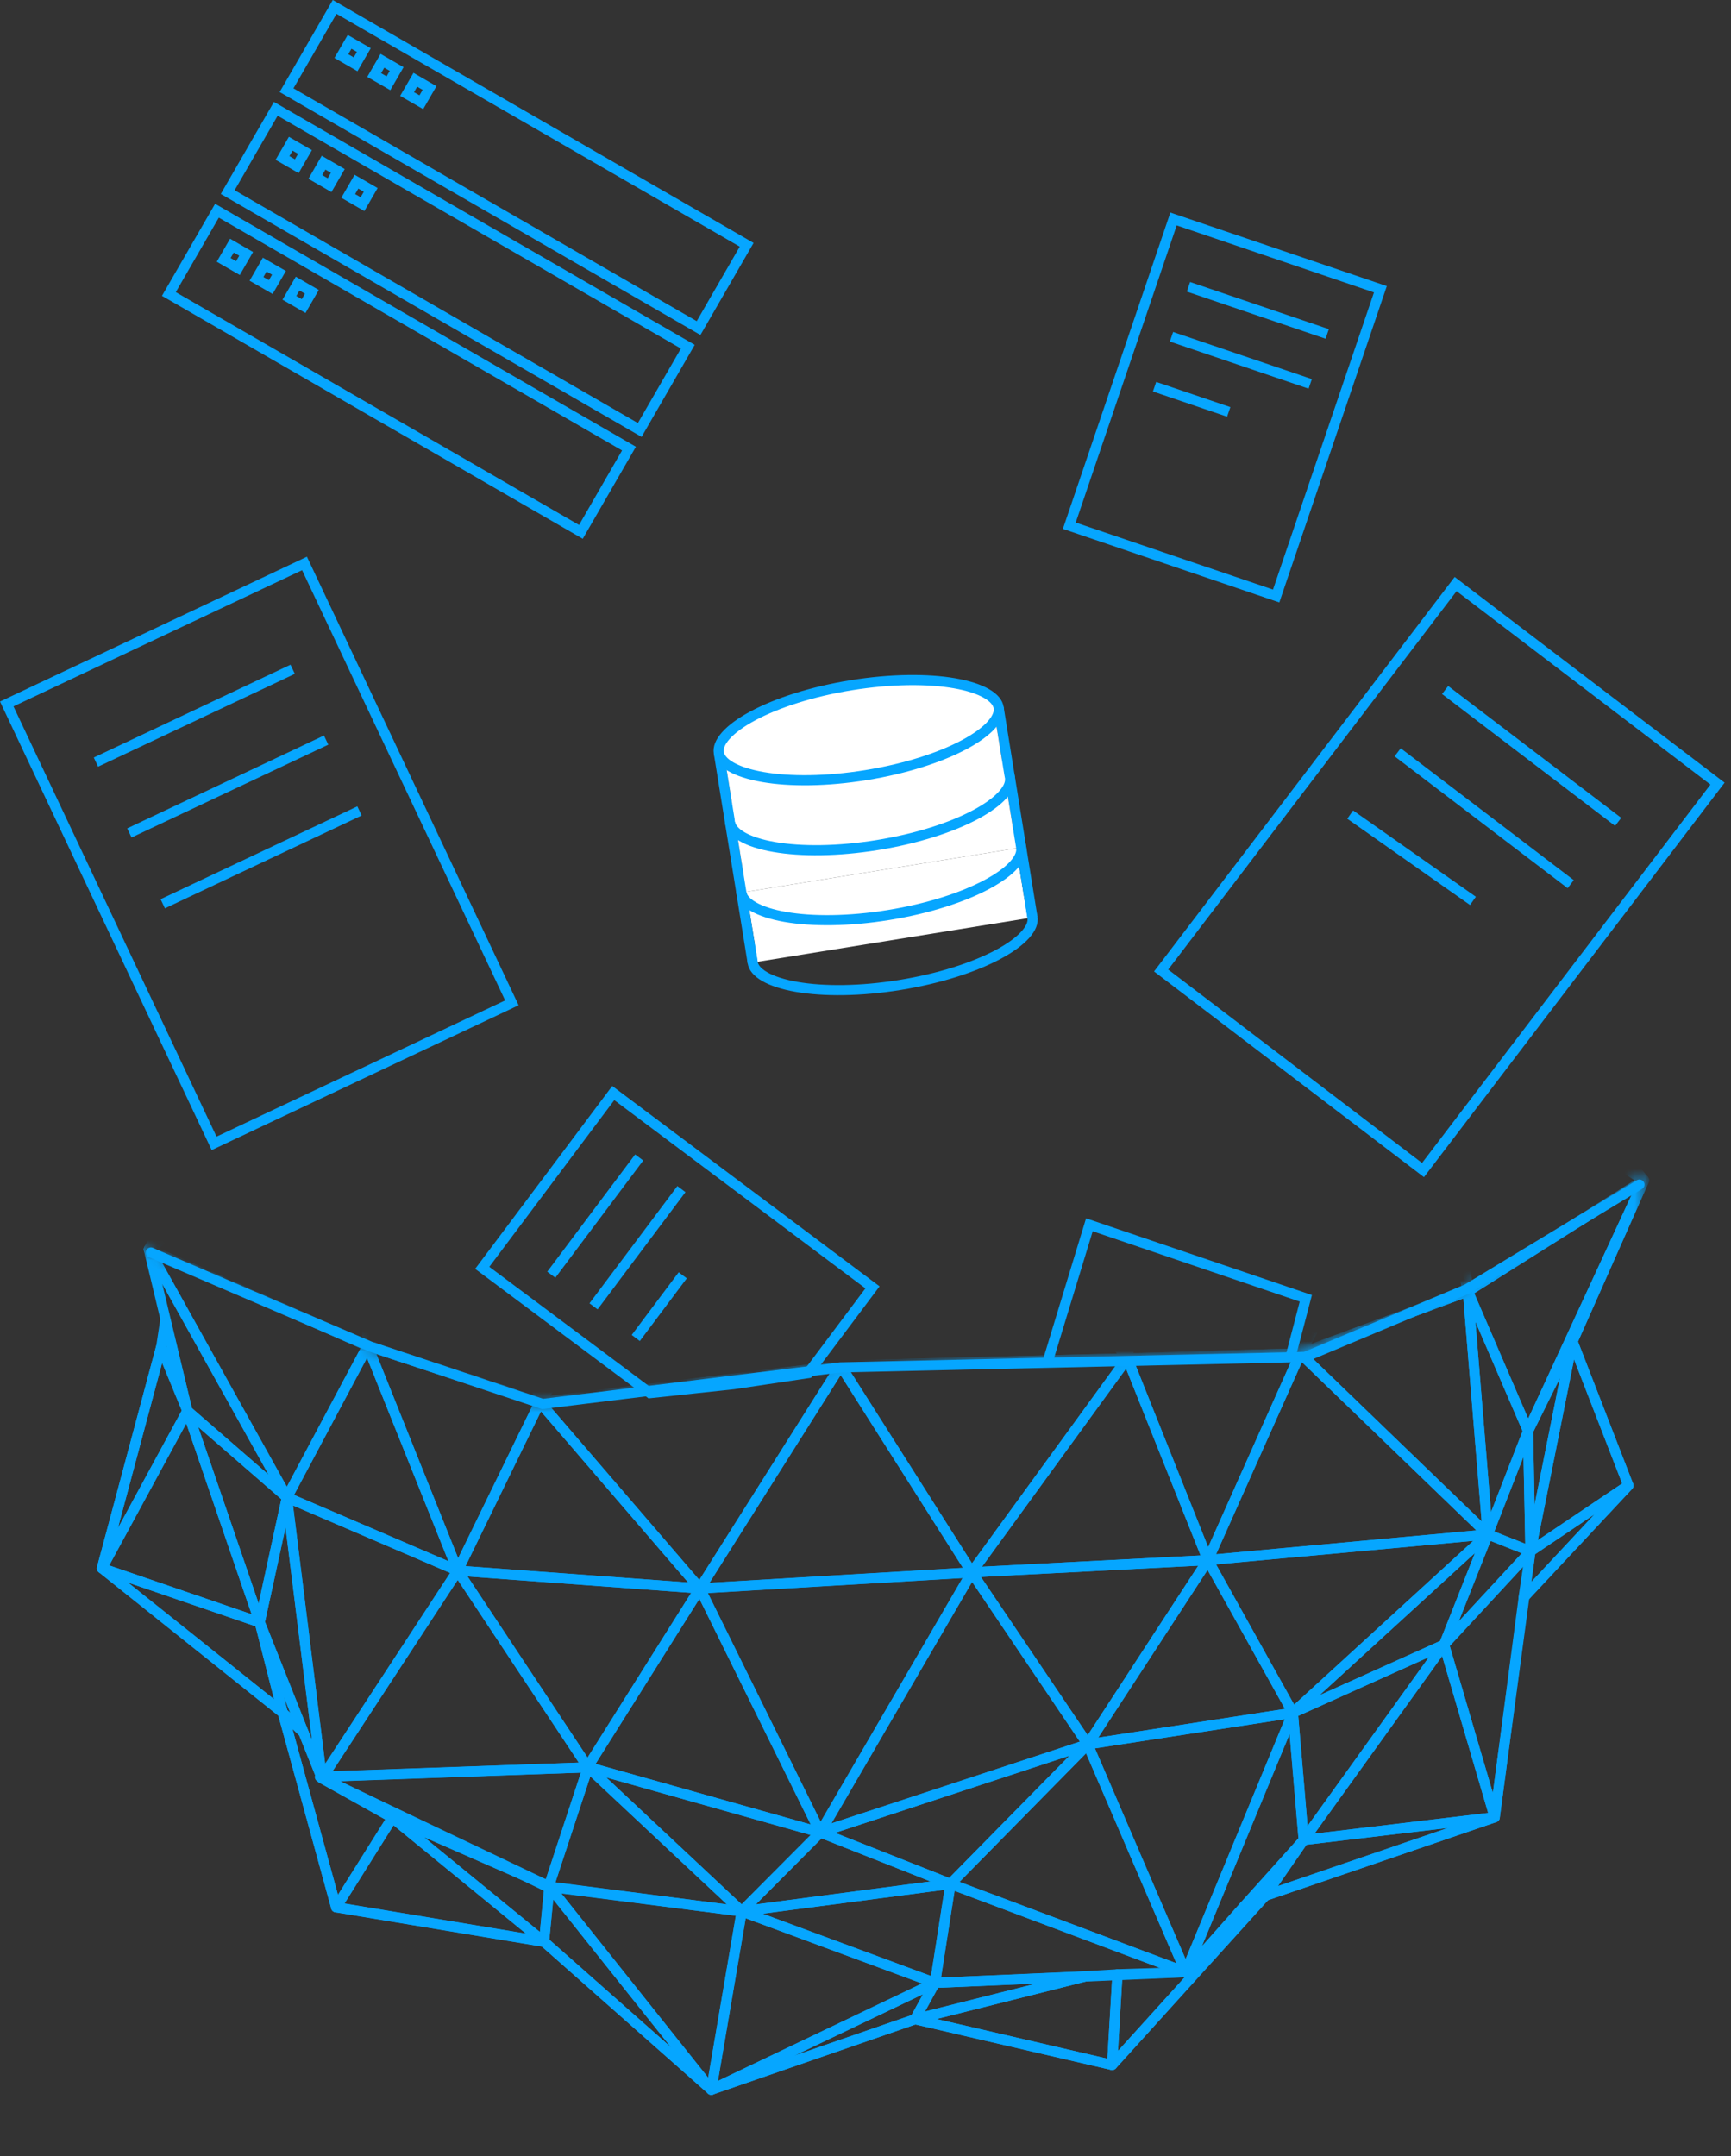 <svg width="171" height="213" viewBox="0 0 171 213" fill="none" xmlns="http://www.w3.org/2000/svg">
<rect x="0" y="0" width="171" height="213" fill="#333333" stroke="none"/>
<g id="Group 6181">
<g id="Group 5812">
<g id="Mask group">
<mask id="mask0_4577_27700" style="mask-type:alpha" maskUnits="userSpaceOnUse" x="2" y="116" width="161" height="97">
<path id="Vector 793" d="M144.41 127.351L150.085 123.739L162.468 116L162.984 155.213L142.862 192.362L112.421 213L61.857 209.388L10.261 184.622L2.006 118.064L14.905 123.739L36.059 133.027L53.085 138.702L81.979 135.09L109.841 134.059L128.415 133.543L144.41 127.351Z" fill="#D9D9D9"/>
</mask>
<g mask="url(#mask0_4577_27700)">
<g id="Mask Group">
<mask id="mask1_4577_27700" style="mask-type:alpha" maskUnits="userSpaceOnUse" x="5" y="113" width="158" height="95">
<path id="Rectangle 1226" d="M162.484 114.433L5.601 114.433L5.601 207.337L162.484 207.337L162.484 114.433Z" fill="white" stroke="#06A6FF"/>
</mask>
<g mask="url(#mask1_4577_27700)">
<g id="Group">
<path id="Vector" fill-rule="evenodd" clip-rule="evenodd" d="M111.38 134.191L83.05 134.912L93.157 111.962L111.38 134.191Z" stroke="#06A6FF" stroke-miterlimit="10" stroke-linejoin="round"/>
<path id="Vector_2" fill-rule="evenodd" clip-rule="evenodd" d="M146.971 151.588L145.004 127.576L128.438 133.708L146.971 151.588Z" stroke="#06A6FF" stroke-miterlimit="10" stroke-linejoin="round"/>
<path id="Vector_3" fill-rule="evenodd" clip-rule="evenodd" d="M49.197 117.042L50.675 90.611L70.213 113.737L49.197 117.042Z" stroke="#06A6FF" stroke-miterlimit="10" stroke-linejoin="round"/>
<path id="Vector_4" fill-rule="evenodd" clip-rule="evenodd" d="M70.216 113.737L83.049 134.909L93.156 111.958L70.216 113.737Z" stroke="#06A6FF" stroke-miterlimit="10" stroke-linejoin="round"/>
<path id="Vector_5" fill-rule="evenodd" clip-rule="evenodd" d="M146.979 151.587L119.329 154.123L128.447 133.707L146.979 151.587Z" stroke="#06A6FF" stroke-miterlimit="10" stroke-linejoin="round"/>
<path id="Vector_6" fill-rule="evenodd" clip-rule="evenodd" d="M107.154 85.534L115.058 111.761L93.164 111.954L107.154 85.534Z" stroke="#06A6FF" stroke-miterlimit="10" stroke-linejoin="round"/>
<path id="Vector_7" fill-rule="evenodd" clip-rule="evenodd" d="M69.148 156.932L81.039 181.04L96 155.347L69.148 156.932Z" stroke="#06A6FF" stroke-miterlimit="10" stroke-linejoin="round"/>
<path id="Vector_8" fill-rule="evenodd" clip-rule="evenodd" d="M162.398 116.61L145.005 127.575L142.492 103.572L162.398 116.61Z" stroke="#06A6FF" stroke-miterlimit="10" stroke-linejoin="round"/>
<path id="Vector_9" fill-rule="evenodd" clip-rule="evenodd" d="M141.016 110.561L115.045 111.76L128.447 133.707L141.016 110.561Z" stroke="#06A6FF" stroke-miterlimit="10" stroke-linejoin="round"/>
<path id="Vector_10" fill-rule="evenodd" clip-rule="evenodd" d="M111.373 134.184L119.327 154.125L128.445 133.708L111.373 134.184Z" stroke="#06A6FF" stroke-miterlimit="10" stroke-linejoin="round"/>
<path id="Vector_11" fill-rule="evenodd" clip-rule="evenodd" d="M111.384 134.181L115.054 111.759L128.456 133.706L111.384 134.181Z" stroke="#06A6FF" stroke-miterlimit="10" stroke-linejoin="round"/>
<path id="Vector_12" fill-rule="evenodd" clip-rule="evenodd" d="M107.451 172.331L117.129 194.835L127.719 169.213L107.451 172.331Z" stroke="#06A6FF" stroke-miterlimit="10" stroke-linejoin="round"/>
<path id="Vector_13" fill-rule="evenodd" clip-rule="evenodd" d="M69.149 156.92L83.047 134.909L96.001 155.336L69.149 156.92Z" stroke="#06A6FF" stroke-miterlimit="10" stroke-linejoin="round"/>
<path id="Vector_14" fill-rule="evenodd" clip-rule="evenodd" d="M45.219 155.176L31.801 175.684L28.348 147.929L45.219 155.176Z" stroke="#06A6FF" stroke-miterlimit="10" stroke-linejoin="round"/>
<path id="Vector_15" fill-rule="evenodd" clip-rule="evenodd" d="M14.702 123.427L36.324 132.959L35.281 108.106L14.702 123.427Z" stroke="#06A6FF" stroke-miterlimit="10" stroke-linejoin="round"/>
<path id="Vector_16" fill-rule="evenodd" clip-rule="evenodd" d="M162.398 116.607L145.005 127.573L150.949 141.376L162.398 116.607Z" stroke="#06A6FF" stroke-miterlimit="10" stroke-linejoin="round"/>
<path id="Vector_17" fill-rule="evenodd" clip-rule="evenodd" d="M49.214 117.051L50.692 90.618L35.285 108.105L49.214 117.051Z" stroke="#06A6FF" stroke-miterlimit="10" stroke-linejoin="round"/>
<path id="Vector_18" fill-rule="evenodd" clip-rule="evenodd" d="M45.217 155.172L36.318 132.955L53.326 138.528L45.217 155.172Z" stroke="#06A6FF" stroke-miterlimit="10" stroke-linejoin="round"/>
<path id="Vector_19" fill-rule="evenodd" clip-rule="evenodd" d="M111.373 134.183L115.043 111.761L93.15 111.954L111.373 134.183Z" stroke="#06A6FF" stroke-miterlimit="10" stroke-linejoin="round"/>
<path id="Vector_20" fill-rule="evenodd" clip-rule="evenodd" d="M107.461 172.33L119.328 154.129L95.998 155.336L107.461 172.33Z" stroke="#06A6FF" stroke-miterlimit="10" stroke-linejoin="round"/>
<path id="Vector_21" fill-rule="evenodd" clip-rule="evenodd" d="M70.216 113.734L80.041 92.419L93.156 111.956L70.216 113.734Z" stroke="#06A6FF" stroke-miterlimit="10" stroke-linejoin="round"/>
<path id="Vector_22" fill-rule="evenodd" clip-rule="evenodd" d="M81.034 181.036L69.143 156.929L58.05 174.56L81.034 181.036Z" stroke="#06A6FF" stroke-miterlimit="10" stroke-linejoin="round"/>
<path id="Vector_23" fill-rule="evenodd" clip-rule="evenodd" d="M45.208 155.174L31.887 175.517L58.082 174.597L45.208 155.174Z" stroke="#06A6FF" stroke-miterlimit="10" stroke-linejoin="round"/>
<path id="Vector_24" fill-rule="evenodd" clip-rule="evenodd" d="M146.974 151.584L145.006 127.571L150.951 141.375L146.974 151.584Z" stroke="#06A6FF" stroke-miterlimit="10" stroke-linejoin="round"/>
<path id="Vector_25" fill-rule="evenodd" clip-rule="evenodd" d="M141.022 110.559L145.019 127.573L128.452 133.705L141.022 110.559Z" stroke="#06A6FF" stroke-miterlimit="10" stroke-linejoin="round"/>
<path id="Vector_26" fill-rule="evenodd" clip-rule="evenodd" d="M83.041 134.908L70.209 113.736L53.315 138.521L83.041 134.908Z" stroke="#06A6FF" stroke-miterlimit="10" stroke-linejoin="round"/>
<path id="Vector_27" fill-rule="evenodd" clip-rule="evenodd" d="M49.207 117.05L36.321 132.958L35.278 108.104L49.207 117.05Z" stroke="#06A6FF" stroke-miterlimit="10" stroke-linejoin="round"/>
<path id="Vector_28" fill-rule="evenodd" clip-rule="evenodd" d="M151.189 153.262L142.657 162.483L147.655 179.533L151.189 153.262Z" stroke="#06A6FF" stroke-miterlimit="10" stroke-linejoin="round"/>
<path id="Vector_29" fill-rule="evenodd" clip-rule="evenodd" d="M54.272 186.381L73.28 188.836L70.272 206.458L54.272 186.381Z" stroke="#06A6FF" stroke-miterlimit="10" stroke-linejoin="round"/>
<path id="Vector_30" fill-rule="evenodd" clip-rule="evenodd" d="M128.787 181.78L142.658 162.482L147.655 179.531L128.787 181.78Z" stroke="#06A6FF" stroke-miterlimit="10" stroke-linejoin="round"/>
<path id="Vector_31" fill-rule="evenodd" clip-rule="evenodd" d="M107.459 172.331L119.326 154.129L127.725 169.213L107.459 172.331Z" stroke="#06A6FF" stroke-miterlimit="10" stroke-linejoin="round"/>
<path id="Vector_32" fill-rule="evenodd" clip-rule="evenodd" d="M49.196 117.05L36.31 132.956L53.318 138.529L49.196 117.05Z" stroke="#06A6FF" stroke-miterlimit="10" stroke-linejoin="round"/>
<path id="Vector_33" fill-rule="evenodd" clip-rule="evenodd" d="M128.79 181.78L117.134 194.829L127.725 169.207L128.79 181.78Z" stroke="#06A6FF" stroke-miterlimit="10" stroke-linejoin="round"/>
<path id="Vector_34" fill-rule="evenodd" clip-rule="evenodd" d="M111.367 134.19L83.037 134.911L95.991 155.338L111.367 134.19Z" stroke="#06A6FF" stroke-miterlimit="10" stroke-linejoin="round"/>
<path id="Vector_35" fill-rule="evenodd" clip-rule="evenodd" d="M107.453 172.33L81.029 181.028L95.99 155.336L107.453 172.33Z" stroke="#06A6FF" stroke-miterlimit="10" stroke-linejoin="round"/>
<path id="Vector_36" fill-rule="evenodd" clip-rule="evenodd" d="M45.212 155.168L69.148 156.923L58.056 174.554L45.212 155.168Z" stroke="#06A6FF" stroke-miterlimit="10" stroke-linejoin="round"/>
<path id="Vector_37" fill-rule="evenodd" clip-rule="evenodd" d="M45.212 155.174L36.312 132.958L28.341 147.928L45.212 155.174Z" stroke="#06A6FF" stroke-miterlimit="10" stroke-linejoin="round"/>
<path id="Vector_38" fill-rule="evenodd" clip-rule="evenodd" d="M25.66 160.279L18.505 139.385L10.069 154.93L25.66 160.279Z" stroke="#06A6FF" stroke-miterlimit="10" stroke-linejoin="round"/>
<path id="Vector_39" fill-rule="evenodd" clip-rule="evenodd" d="M151.183 153.255L155.336 132.516L160.854 146.75L151.183 153.255Z" stroke="#06A6FF" stroke-miterlimit="10" stroke-linejoin="round"/>
<path id="Vector_40" fill-rule="evenodd" clip-rule="evenodd" d="M141.013 110.559L145.009 127.573L142.495 103.568L141.013 110.559Z" stroke="#06A6FF" stroke-miterlimit="10" stroke-linejoin="round"/>
<path id="Vector_41" fill-rule="evenodd" clip-rule="evenodd" d="M128.785 181.785L142.656 162.487L127.719 169.212L128.785 181.785Z" stroke="#06A6FF" stroke-miterlimit="10" stroke-linejoin="round"/>
<path id="Vector_42" fill-rule="evenodd" clip-rule="evenodd" d="M49.202 117.043L70.219 113.737L53.324 138.523L49.202 117.043Z" stroke="#06A6FF" stroke-miterlimit="10" stroke-linejoin="round"/>
<path id="Vector_43" fill-rule="evenodd" clip-rule="evenodd" d="M141.022 110.561L115.052 111.76L124.574 93.318L141.022 110.561Z" stroke="#06A6FF" stroke-miterlimit="10" stroke-linejoin="round"/>
<path id="Vector_44" fill-rule="evenodd" clip-rule="evenodd" d="M162.401 116.607L142.495 103.57L146.212 96.946L162.401 116.607Z" stroke="#06A6FF" stroke-miterlimit="10" stroke-linejoin="round"/>
<path id="Vector_45" fill-rule="evenodd" clip-rule="evenodd" d="M111.364 134.187L119.318 154.128L95.988 155.335L111.364 134.187Z" stroke="#06A6FF" stroke-miterlimit="10" stroke-linejoin="round"/>
<path id="Vector_46" fill-rule="evenodd" clip-rule="evenodd" d="M107.453 172.328L117.13 194.831L93.893 186.109L107.453 172.328Z" stroke="#06A6FF" stroke-miterlimit="10" stroke-linejoin="round"/>
<path id="Vector_47" fill-rule="evenodd" clip-rule="evenodd" d="M54.195 186.402L73.276 188.831L58.083 174.598L54.195 186.402Z" stroke="#06A6FF" stroke-miterlimit="10" stroke-linejoin="round"/>
<path id="Vector_48" fill-rule="evenodd" clip-rule="evenodd" d="M14.704 123.432L36.326 132.964L28.355 147.933L14.704 123.432Z" stroke="#06A6FF" stroke-miterlimit="10" stroke-linejoin="round"/>
<path id="Vector_49" fill-rule="evenodd" clip-rule="evenodd" d="M25.66 160.279L18.505 139.385L28.342 147.934L25.66 160.279Z" stroke="#06A6FF" stroke-miterlimit="10" stroke-linejoin="round"/>
<path id="Vector_50" fill-rule="evenodd" clip-rule="evenodd" d="M151.192 153.256L142.661 162.477L146.977 151.581L151.192 153.256Z" stroke="#06A6FF" stroke-miterlimit="10" stroke-linejoin="round"/>
<path id="Vector_51" fill-rule="evenodd" clip-rule="evenodd" d="M151.188 153.258L146.973 151.583L150.949 141.374L151.188 153.258Z" stroke="#06A6FF" stroke-miterlimit="10" stroke-linejoin="round"/>
<path id="Vector_52" fill-rule="evenodd" clip-rule="evenodd" d="M122.917 188.304L128.781 181.79L124.974 187.301L122.917 188.304Z" stroke="#06A6FF" stroke-miterlimit="10" stroke-linejoin="round"/>
<path id="Vector_53" fill-rule="evenodd" clip-rule="evenodd" d="M92.364 195.896L117.129 194.841L93.892 186.12L92.364 195.896Z" stroke="#06A6FF" stroke-miterlimit="10" stroke-linejoin="round"/>
<path id="Vector_54" fill-rule="evenodd" clip-rule="evenodd" d="M14.699 123.425L18.513 139.379L28.35 147.927L14.699 123.425Z" stroke="#06A6FF" stroke-miterlimit="10" stroke-linejoin="round"/>
<path id="Vector_55" fill-rule="evenodd" clip-rule="evenodd" d="M25.655 160.283L27.928 169.212L10.065 154.935L25.655 160.283Z" stroke="#06A6FF" stroke-miterlimit="10" stroke-linejoin="round"/>
<path id="Vector_56" fill-rule="evenodd" clip-rule="evenodd" d="M33.2 188.43L53.738 191.84L38.755 179.579L33.2 188.43Z" stroke="#06A6FF" stroke-miterlimit="10" stroke-linejoin="round"/>
<path id="Vector_57" fill-rule="evenodd" clip-rule="evenodd" d="M54.276 186.378L53.748 191.835L70.276 206.455L54.276 186.378Z" stroke="#06A6FF" stroke-miterlimit="10" stroke-linejoin="round"/>
<path id="Vector_58" fill-rule="evenodd" clip-rule="evenodd" d="M162.398 116.603L155.339 132.519L150.947 141.373L162.398 116.603Z" stroke="#06A6FF" stroke-miterlimit="10" stroke-linejoin="round"/>
<path id="Vector_59" fill-rule="evenodd" clip-rule="evenodd" d="M107.312 195.234L90.397 199.483L109.861 204.004L110.392 195.049L107.312 195.234Z" stroke="#06A6FF" stroke-miterlimit="10" stroke-linejoin="round"/>
<path id="Vector_60" fill-rule="evenodd" clip-rule="evenodd" d="M54.272 186.372L31.798 175.68L38.762 179.569L54.272 186.372Z" stroke="#06A6FF" stroke-miterlimit="10" stroke-linejoin="round"/>
<path id="Vector_61" fill-rule="evenodd" clip-rule="evenodd" d="M17.741 117.865L23.367 98.299L8.925 112.467L17.741 117.865Z" stroke="#06A6FF" stroke-miterlimit="10" stroke-linejoin="round"/>
<path id="Vector_62" fill-rule="evenodd" clip-rule="evenodd" d="M54.266 186.383L53.739 191.84L38.755 179.579L54.266 186.383Z" stroke="#06A6FF" stroke-miterlimit="10" stroke-linejoin="round"/>
<path id="Vector_63" fill-rule="evenodd" clip-rule="evenodd" d="M92.359 195.898L90.387 199.491L70.257 206.455L92.359 195.898Z" stroke="#06A6FF" stroke-miterlimit="10" stroke-linejoin="round"/>
<path id="Vector_64" fill-rule="evenodd" clip-rule="evenodd" d="M81.034 181.032L73.274 188.825L93.897 186.115L81.034 181.032Z" stroke="#06A6FF" stroke-miterlimit="10" stroke-linejoin="round"/>
<path id="Vector_65" fill-rule="evenodd" clip-rule="evenodd" d="M122.92 188.297L124.977 187.294L109.855 204.001L110.387 195.045L117.129 194.832L122.92 188.297Z" stroke="#06A6FF" stroke-miterlimit="10" stroke-linejoin="round"/>
<path id="Vector_66" fill-rule="evenodd" clip-rule="evenodd" d="M147.648 179.533L128.781 181.782L124.974 187.292L147.648 179.533Z" stroke="#06A6FF" stroke-miterlimit="10" stroke-linejoin="round"/>
<path id="Vector_67" fill-rule="evenodd" clip-rule="evenodd" d="M146.969 151.59L142.653 162.486L127.716 169.211L146.969 151.59Z" stroke="#06A6FF" stroke-miterlimit="10" stroke-linejoin="round"/>
<path id="Vector_68" fill-rule="evenodd" clip-rule="evenodd" d="M17.74 117.865L23.366 98.299L26.55 101.797L17.74 117.865Z" stroke="#06A6FF" stroke-miterlimit="10" stroke-linejoin="round"/>
<path id="Vector_69" fill-rule="evenodd" clip-rule="evenodd" d="M92.378 195.894L73.284 188.829L93.907 186.118L92.378 195.894Z" stroke="#06A6FF" stroke-miterlimit="10" stroke-linejoin="round"/>
<path id="Vector_70" fill-rule="evenodd" clip-rule="evenodd" d="M45.209 155.171L69.145 156.926L53.317 138.528L45.209 155.171Z" stroke="#06A6FF" stroke-miterlimit="10" stroke-linejoin="round"/>
<path id="Vector_71" fill-rule="evenodd" clip-rule="evenodd" d="M15.917 133.088L18.508 139.383L10.07 154.929L15.917 133.088Z" stroke="#06A6FF" stroke-miterlimit="10" stroke-linejoin="round"/>
<path id="Vector_72" fill-rule="evenodd" clip-rule="evenodd" d="M54.182 186.463L31.598 175.551L58.086 174.598L54.182 186.463Z" stroke="#06A6FF" stroke-miterlimit="10" stroke-linejoin="round"/>
<path id="Vector_73" fill-rule="evenodd" clip-rule="evenodd" d="M150.512 157.818L160.859 146.75L151.189 153.255L150.512 157.818Z" stroke="#06A6FF" stroke-miterlimit="10" stroke-linejoin="round"/>
<path id="Vector_74" fill-rule="evenodd" clip-rule="evenodd" d="M81.04 181.037L73.28 188.83L58.057 174.562L81.04 181.037Z" stroke="#06A6FF" stroke-miterlimit="10" stroke-linejoin="round"/>
<path id="Vector_75" fill-rule="evenodd" clip-rule="evenodd" d="M146.969 151.59L119.319 154.127L127.718 169.21L146.969 151.59Z" stroke="#06A6FF" stroke-miterlimit="10" stroke-linejoin="round"/>
<path id="Vector_76" fill-rule="evenodd" clip-rule="evenodd" d="M35.275 108.105L14.695 123.426L26.547 101.798L35.275 108.105Z" stroke="#06A6FF" stroke-miterlimit="10" stroke-linejoin="round"/>
<path id="Vector_77" fill-rule="evenodd" clip-rule="evenodd" d="M107.453 172.333L81.03 181.031L93.893 186.114L107.453 172.333Z" stroke="#06A6FF" stroke-miterlimit="10" stroke-linejoin="round"/>
<path id="Vector_78" fill-rule="evenodd" clip-rule="evenodd" d="M92.358 195.897L73.263 188.831L70.256 206.454L92.358 195.897Z" stroke="#06A6FF" stroke-miterlimit="10" stroke-linejoin="round"/>
<path id="Vector_79" fill-rule="evenodd" clip-rule="evenodd" d="M83.047 134.918L69.149 156.929L53.321 138.531L83.047 134.918Z" stroke="#06A6FF" stroke-miterlimit="10" stroke-linejoin="round"/>
<path id="Vector_80" fill-rule="evenodd" clip-rule="evenodd" d="M25.655 160.273L31.791 175.683L28.338 147.927L25.655 160.273Z" stroke="#06A6FF" stroke-miterlimit="10" stroke-linejoin="round"/>
<path id="Vector_81" fill-rule="evenodd" clip-rule="evenodd" d="M33.204 188.433L27.933 169.212L29.977 171.16L31.796 175.691L38.761 179.581L33.204 188.433Z" stroke="#06A6FF" stroke-miterlimit="10" stroke-linejoin="round"/>
<path id="Vector_82" fill-rule="evenodd" clip-rule="evenodd" d="M107.305 195.238L90.389 199.487L92.361 195.895L107.305 195.238Z" stroke="#06A6FF" stroke-miterlimit="10" stroke-linejoin="round"/>
<path id="Vector_83" fill-rule="evenodd" clip-rule="evenodd" d="M25.662 160.276L27.935 169.206L29.979 171.154L25.662 160.276Z" stroke="#06A6FF" stroke-miterlimit="10" stroke-linejoin="round"/>
<path id="Vector_84" fill-rule="evenodd" clip-rule="evenodd" d="M15.921 133.089L18.512 139.384L16.33 130.4L15.921 133.089Z" stroke="#06A6FF" stroke-miterlimit="10" stroke-linejoin="round"/>
<path id="Vector_85" fill-rule="evenodd" clip-rule="evenodd" d="M151.19 153.258L155.343 132.518L150.951 141.373L151.19 153.258Z" stroke="#06A6FF" stroke-miterlimit="10" stroke-linejoin="round"/>
<path id="Vector_86" d="M15.915 133.078L10.069 154.916L27.933 169.195L33.204 188.416L53.744 191.826L70.273 206.447L90.403 199.482L109.869 204.003L124.989 187.297L147.664 179.537L150.521 157.83L160.867 146.763L155.349 132.531L162.407 116.616L146.217 96.954L140.188 77.374L123.108 71.782L118.538 67.368L104.799 52.485L82.757 56.138L72.721 57.334L71.763 58.01L61.145 55.862L48.188 70.582L27.764 76.613L23.36 98.294" stroke="#06A6FF" stroke-miterlimit="22.926" stroke-linejoin="round"/>
</g>
</g>
</g>
</g>
</g>
<path id="Vector 795" d="M14.905 123.738L36.575 133.025L53.602 138.701L83.012 135.089L128.932 134.057L144.927 127.35L161.953 117.031" stroke="#06A6FF" stroke-linecap="round"/>
</g>
<g id="Group 6175">
<rect id="Rectangle 1557" x="0.666" y="69.546" width="32.526" height="48" transform="rotate(-25.262 0.666 69.546)" stroke="#06A6FF"/>
<path id="Vector 944" d="M9.477 75.291L28.912 66.12" stroke="#06A6FF"/>
<path id="Vector 945" d="M12.781 82.288L32.217 73.117" stroke="#06A6FF"/>
<path id="Vector 946" d="M16.078 89.285L35.514 80.114" stroke="#06A6FF"/>
</g>
<g id="Group 6176">
<rect id="Rectangle 1557_2" x="143.798" y="57.701" width="32.526" height="48" transform="rotate(37.31 143.798 57.701)" stroke="#06A6FF"/>
<path id="Vector 944_2" d="M142.758 68.168L159.851 81.195" stroke="#06A6FF"/>
<path id="Vector 945_2" d="M138.07 74.322L155.164 87.349" stroke="#06A6FF"/>
<path id="Vector 946_2" d="M133.381 80.476L145.508 89.001" stroke="#06A6FF"/>
</g>
<g id="Group 6177">
<rect id="Rectangle 1557_3" x="115.93" y="21.634" width="21.582" height="32.005" transform="rotate(18.766 115.93 21.634)" stroke="#06A6FF"/>
<path id="Vector 944_3" d="M117.406 28.334L131.112 32.991" stroke="#06A6FF"/>
<path id="Vector 945_3" d="M115.727 33.269L129.433 37.925" stroke="#06A6FF"/>
<path id="Vector 946_3" d="M114.055 38.203L121.383 40.693" stroke="#06A6FF"/>
</g>
<g id="Group 6180">
<path id="Rectangle 1557_4" d="M103.5 134.5L107.617 121L128.999 128.265L127.5 134" stroke="#06A6FF"/>
</g>
<g id="Group 6178">
<path id="Rectangle 1557_5" d="M64.209 137.632L47.638 125.254L60.583 107.986L86.191 127.182L79.841 135.652L72.47 136.749L64.209 137.632Z" stroke="#06A6FF"/>
<path id="Vector 944_4" d="M54.461 125.933L63.144 114.35" stroke="#06A6FF"/>
<path id="Vector 945_4" d="M58.633 129.059L67.316 117.476" stroke="#06A6FF"/>
<path id="Vector 946_4" d="M62.805 132.184L67.447 125.991" stroke="#06A6FF"/>
</g>
<g id="Group 4574">
<g id="Group 4571">
<rect id="Rectangle 1220" x="21.433" y="20.818" width="47" height="9.5" transform="rotate(30 21.433 20.818)" stroke="#06A6FF"/>
<rect id="Rectangle 1221" x="22.91" y="24.267" width="1.625" height="1.625" transform="rotate(30 22.91 24.267)" stroke="#06A6FF"/>
<rect id="Rectangle 1222" x="26.152" y="26.141" width="1.625" height="1.625" transform="rotate(30 26.152 26.141)" stroke="#06A6FF"/>
<rect id="Rectangle 1223" x="29.402" y="28.017" width="1.625" height="1.625" transform="rotate(30 29.402 28.017)" stroke="#06A6FF"/>
</g>
<g id="Group 4572">
<rect id="Rectangle 1220_2" x="27.245" y="10.751" width="47" height="9.5" transform="rotate(30 27.245 10.751)" stroke="#06A6FF"/>
<rect id="Rectangle 1221_2" x="28.722" y="14.2" width="1.625" height="1.625" transform="rotate(30 28.722 14.2)" stroke="#06A6FF"/>
<rect id="Rectangle 1222_2" x="31.964" y="16.073" width="1.625" height="1.625" transform="rotate(30 31.964 16.073)" stroke="#06A6FF"/>
<rect id="Rectangle 1223_2" x="35.214" y="17.949" width="1.625" height="1.625" transform="rotate(30 35.214 17.949)" stroke="#06A6FF"/>
</g>
<g id="Group 4573">
<rect id="Rectangle 1220_3" x="33.058" y="0.683" width="47" height="9.5" transform="rotate(30 33.058 0.683)" stroke="#06A6FF"/>
<rect id="Rectangle 1221_3" x="34.535" y="4.132" width="1.625" height="1.625" transform="rotate(30 34.535 4.132)" stroke="#06A6FF"/>
<rect id="Rectangle 1222_3" x="37.777" y="6.006" width="1.625" height="1.625" transform="rotate(30 37.777 6.006)" stroke="#06A6FF"/>
<rect id="Rectangle 1223_3" x="41.027" y="7.882" width="1.625" height="1.625" transform="rotate(30 41.027 7.882)" stroke="#06A6FF"/>
</g>
</g>
<g id="Group 6179">
<path id="Ellipse 258" d="M101.995 90.636C102.071 91.109 101.879 91.677 101.3 92.327C100.725 92.974 99.818 93.642 98.623 94.283C96.237 95.562 92.804 96.677 88.891 97.309C84.977 97.94 81.367 97.961 78.7 97.497C77.365 97.265 76.294 96.916 75.544 96.483C74.79 96.047 74.429 95.569 74.353 95.096C74.276 94.624 74.469 94.056 75.047 93.405C75.623 92.758 76.53 92.09 77.725 91.45C80.11 90.171 83.544 89.055 87.457 88.424C91.37 87.792 94.98 87.772 97.647 88.235C98.983 88.468 100.054 88.817 100.804 89.25C101.558 89.686 101.919 90.164 101.995 90.636Z" stroke="#06A6FF"/>
<rect id="Rectangle 1560" x="73.734" y="88.106" width="27" height="7" transform="rotate(-9.165 73.734 88.106)" fill="white"/>
<path id="Ellipse 257" d="M100.878 83.726C100.954 84.198 100.762 84.766 100.183 85.417C99.608 86.064 98.701 86.732 97.506 87.372C95.12 88.651 91.687 89.767 87.773 90.398C83.86 91.03 80.25 91.05 77.583 90.587C76.247 90.354 75.177 90.005 74.427 89.572C73.673 89.136 73.312 88.658 73.235 88.186C73.159 87.713 73.352 87.145 73.93 86.495C74.506 85.848 75.412 85.18 76.608 84.539C78.993 83.26 82.427 82.144 86.34 81.513C90.253 80.882 93.863 80.861 96.53 81.325C97.866 81.557 98.937 81.906 99.686 82.339C100.44 82.775 100.802 83.253 100.878 83.726Z" stroke="#06A6FF"/>
<path id="Vector 947" d="M71.008 74.364L74.353 95.096M98.65 69.904L101.995 90.636" stroke="#06A6FF"/>
<rect id="Rectangle 1559" x="72.617" y="81.195" width="27" height="7" transform="rotate(-9.165 72.617 81.195)" fill="white"/>
<path id="Ellipse 256" d="M99.769 76.815C99.845 77.288 99.652 77.855 99.073 78.506C98.498 79.153 97.591 79.821 96.396 80.462C94.011 81.74 90.577 82.856 86.664 83.488C82.751 84.119 79.141 84.139 76.474 83.676C75.138 83.444 74.067 83.095 73.317 82.662C72.563 82.226 72.202 81.748 72.126 81.275C72.05 80.802 72.242 80.235 72.821 79.584C73.396 78.937 74.303 78.269 75.498 77.628C77.884 76.35 81.317 75.234 85.231 74.603C89.144 73.971 92.754 73.951 95.421 74.414C96.757 74.646 97.827 74.995 98.577 75.428C99.331 75.864 99.692 76.342 99.769 76.815Z" fill="white" stroke="#06A6FF"/>
<rect id="Rectangle 1558" x="71.5" y="74.285" width="27" height="7" transform="rotate(-9.165 71.5 74.285)" fill="white"/>
<path id="Ellipse 255" d="M98.651 69.904C98.728 70.377 98.535 70.945 97.956 71.595C97.381 72.243 96.474 72.91 95.279 73.551C92.894 74.83 89.46 75.946 85.547 76.577C81.634 77.208 78.023 77.229 75.357 76.765C74.021 76.533 72.95 76.184 72.2 75.751C71.446 75.315 71.085 74.837 71.009 74.364C70.933 73.892 71.125 73.324 71.704 72.673C72.279 72.026 73.186 71.358 74.381 70.718C76.767 69.439 80.2 68.323 84.113 67.692C88.026 67.061 91.637 67.04 94.303 67.504C95.639 67.736 96.71 68.085 97.46 68.518C98.214 68.954 98.575 69.432 98.651 69.904Z" fill="white" stroke="#06A6FF"/>
</g>
</g>
</svg>
